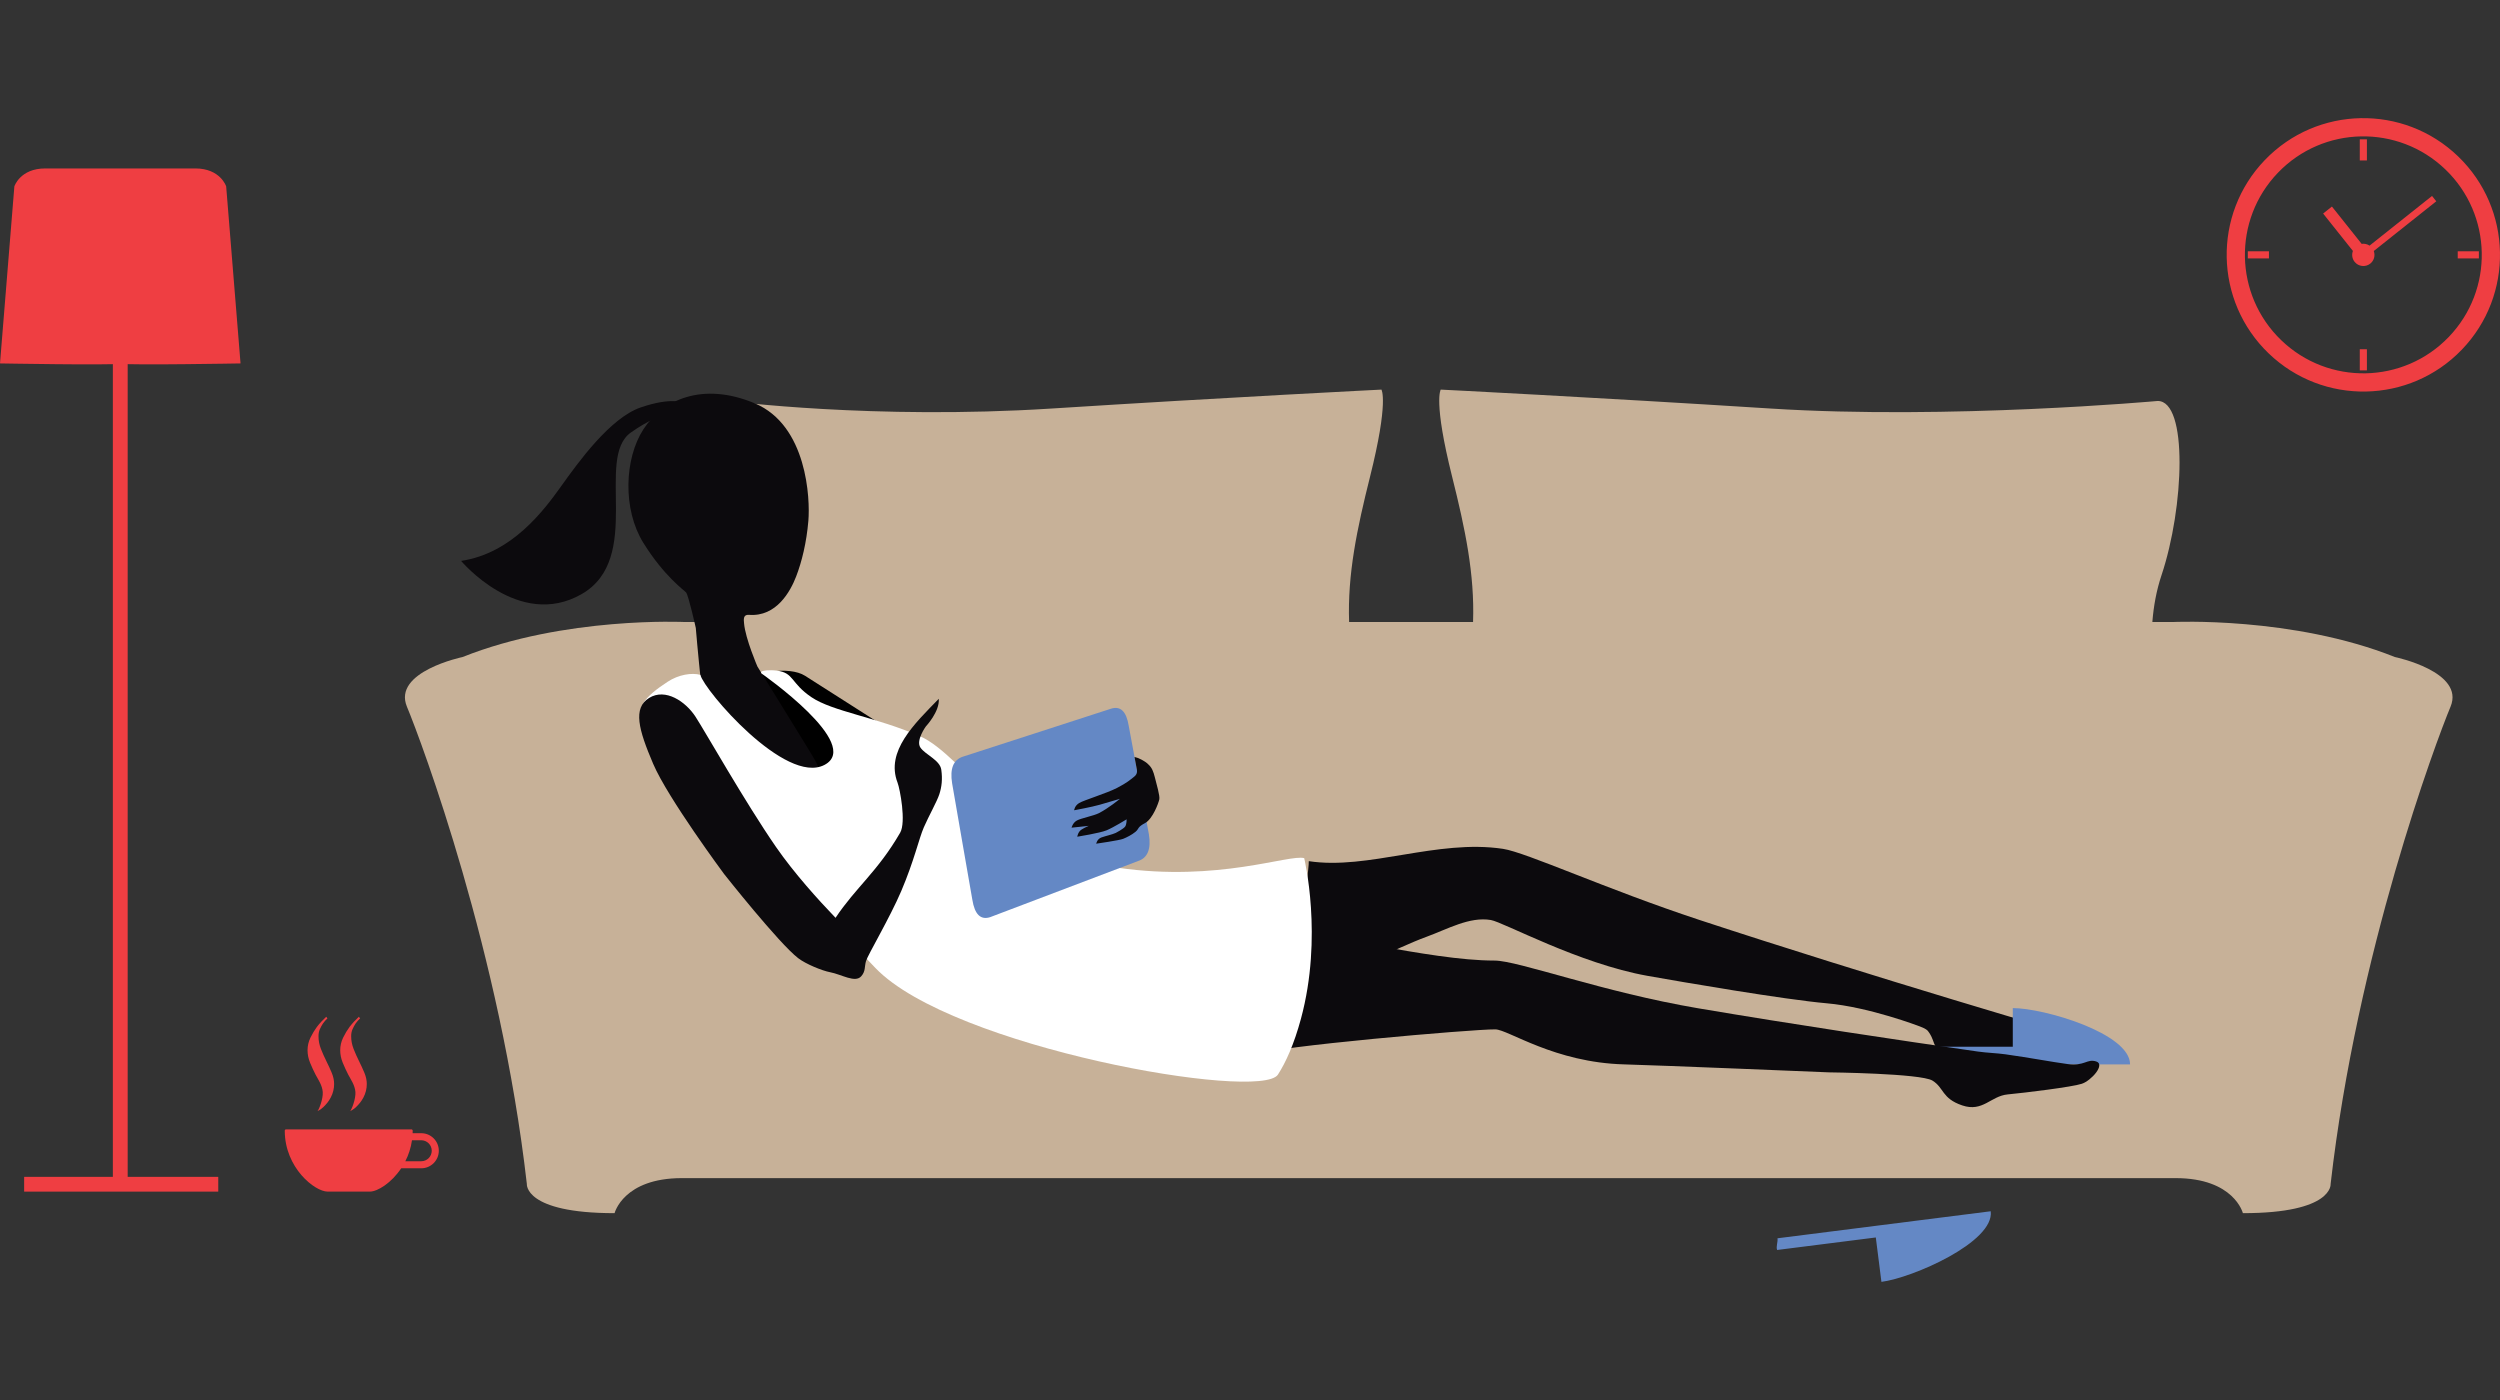 <?xml version="1.0" encoding="utf-8"?>
<!-- Generator: Adobe Illustrator 16.0.0, SVG Export Plug-In . SVG Version: 6.00 Build 0)  -->
<!DOCTYPE svg PUBLIC "-//W3C//DTD SVG 1.1//EN" "http://www.w3.org/Graphics/SVG/1.1/DTD/svg11.dtd">
<svg version="1.1" id="Layer_1" xmlns="http://www.w3.org/2000/svg" xmlns:xlink="http://www.w3.org/1999/xlink" x="0px" y="0px"
	 width="750px" height="420px" viewBox="0 0 750 420" enable-background="new 0 0 750 420" xml:space="preserve">
<rect x="0" y="0" width="750" height="420" fill="#333333" stroke="none"/>
<g>
	<path fill="#EF3E42" d="M72.16,109.026l-4.31-53.118c0,0-1.722-5.377-9.263-5.377c-6.619,0-19.211,0-22.184,0c0,0-0.233,0-0.647,0
		c-2.973,0-15.565,0-22.185,0c-7.541,0-9.263,5.377-9.263,5.377L0,109.026c0,0,32.576,0.576,36.08,0.094
		C39.583,109.602,72.16,109.026,72.16,109.026z"/>
	<rect x="33.855" y="104.505" fill="#EF3E42" width="4.448" height="249.936"/>
	<rect x="7.243" y="353.058" fill="#EF3E42" width="58.234" height="4.426"/>
</g>
<g>
	<path fill="#6488C5" d="M564.429,384.559l-1.688-13.318l-29.609,3.753c-0.371-1.081,0.266-2.329,0.115-3.508l63.969-8.108
		C598.39,372.632,573.683,383.386,564.429,384.559z"/>
</g>
<g>
	<path fill="#EF3E42" d="M126.379,339.961h-2.592c0.009-0.254,0.02-0.509,0.02-0.767c0-0.21-0.17-0.38-0.381-0.38h-18.808H85.809
		c-0.211,0-0.381,0.17-0.381,0.38c0,11.19,9.047,18.289,12.866,18.289h6.323h6.323c2.288,0,6.449-2.55,9.421-6.996h6.018
		c2.902,0,5.263-2.36,5.263-5.263S129.281,339.961,126.379,339.961z M126.379,348.371h-4.776c0.947-1.859,1.663-3.97,1.996-6.294
		h2.78c1.735,0,3.147,1.412,3.147,3.147C129.526,346.959,128.114,348.371,126.379,348.371z"/>
</g>
<g>
	<g>
		<path fill="#EF3E42" d="M95.245,333.348c0.487-0.569,1.708-3.659,1.58-5.724c-0.127-2.064-1.519-3.999-2.127-5.176
			c-0.609-1.179-1.167-2.386-1.674-3.623c-0.507-1.239-0.761-2.487-0.761-3.745c0-1.339,0.295-2.609,0.883-3.806
			c0.589-1.197,1.228-2.263,1.918-3.197c0.812-1.056,1.746-2.069,2.801-3.044l0.365,0.486c-0.487,0.447-0.933,0.954-1.339,1.522
			c-0.324,0.487-0.629,1.045-0.914,1.675c-0.284,0.629-0.426,1.35-0.426,2.162c0,1.298,0.243,2.566,0.73,3.805
			c0.487,1.239,1.026,2.445,1.614,3.624c0.589,1.177,1.126,2.345,1.613,3.501c0.488,1.157,0.73,2.283,0.73,3.38
			c0,1.42-0.334,2.771-1.004,4.049c-0.67,1.278-1.358,2.026-2.156,2.825C96.28,332.859,95.245,333.348,95.245,333.348z"/>
	</g>
</g>
<g>
	<g>
		<path fill="#EF3E42" d="M105.047,333.348c0.487-0.569,1.708-3.659,1.58-5.724c-0.127-2.064-1.519-3.999-2.127-5.176
			c-0.609-1.179-1.167-2.386-1.674-3.623c-0.507-1.239-0.762-2.487-0.762-3.745c0-1.339,0.295-2.609,0.883-3.806
			c0.588-1.197,1.228-2.263,1.918-3.197c0.812-1.056,1.746-2.069,2.801-3.044l0.365,0.486c-0.487,0.447-0.933,0.954-1.339,1.522
			c-0.325,0.487-0.629,1.045-0.914,1.675c-0.284,0.629-0.426,1.35-0.426,2.162c0,1.298,0.244,2.566,0.73,3.805
			c0.487,1.239,1.026,2.445,1.614,3.624c0.588,1.177,1.125,2.345,1.613,3.501c0.487,1.157,0.73,2.283,0.73,3.38
			c0,1.42-0.334,2.771-1.004,4.049c-0.67,1.278-1.358,2.026-2.156,2.825C106.082,332.859,105.047,333.348,105.047,333.348z"/>
	</g>
</g>
<g>
	<path fill="#EF3E42" d="M737.419,46.902c-16.322-15.705-42.275-15.207-57.971,1.115c-15.693,16.321-15.184,42.286,1.139,57.991
		c16.32,15.706,42.273,15.208,57.967-1.113C754.249,88.573,753.739,62.61,737.419,46.902z M734.614,101.103
		c-13.602,14.146-36.094,14.579-50.24,0.965c-14.145-13.611-14.586-36.114-0.984-50.258c13.602-14.146,36.094-14.579,50.24-0.966
		C747.774,64.456,748.214,86.958,734.614,101.103z"/>
	<path fill="#EF3E42" d="M729.606,58.783L710.864,73.69c-0.701-0.473-1.545-0.657-2.367-0.532l-8.92-11.196l-2.639,2.103
		l8.938,11.218c-0.398,1.064-0.256,2.3,0.5,3.256c1.15,1.452,3.26,1.695,4.709,0.544c1.162-0.922,1.533-2.458,1.045-3.779
		l18.75-14.914L729.606,58.783z"/>
	<rect x="737.319" y="75.386" fill="#EF3E42" width="6.342" height="2.141"/>
	<rect x="674.343" y="75.386" fill="#EF3E42" width="6.34" height="2.141"/>
	<rect x="707.931" y="41.797" fill="#EF3E42" width="2.141" height="6.34"/>
	<rect x="707.931" y="104.775" fill="#EF3E42" width="2.141" height="6.34"/>
</g>
<g>
	<path fill="#C7B198" d="M718.489,197.116c-30.709-12.258-66.68-10.509-66.68-10.509h-6.105c0.375-4.745,1.217-9.452,2.75-14.047
		c6.826-20.451,7.969-52.269-1.137-52.269c0,0-62.594,5.679-116.082,2.273c-53.49-3.407-99.014-5.682-99.014-5.682
		s-2.275,3.409,3.418,26.136c3.932,15.699,6.771,29.23,6.279,43.588h-0.469h-7.357h-29.361c-0.493-14.358,2.349-27.889,6.28-43.588
		c5.692-22.727,3.417-26.136,3.417-26.136s-45.524,2.275-99.015,5.682c-53.487,3.405-96.867-2.273-96.867-2.273
		c-9.105,0-7.962,31.817-1.136,52.269c1.533,4.595,2.374,9.302,2.749,14.047h-14.728c0,0-35.971-1.749-66.681,10.509
		c0,0-21.06,4.383-16.672,14.895c4.386,10.512,28.076,73.976,35.974,143.177c0,0-0.88,8.761,26.319,8.761
		c0,0,2.633-10.513,20.182-10.513c15.623,0,191.217,0,229.538,0c4.719,0,7.357,0,7.357,0c36.344,0,195.701,0,211.236,0
		c17.549,0,20.182,10.513,20.182,10.513c27.199,0,26.32-8.761,26.32-8.761c7.896-69.201,31.586-132.665,35.973-143.177
		C739.55,201.499,718.489,197.116,718.489,197.116z"/>
	<path d="M312.429,259.887c2.986-4.684,1.611-10.902-3.072-13.889l-67.851-43.267c-4.684-2.988-16.203-1.387-19.189,3.297
		l-1.437,2.292c-2.986,4.685-0.175,8.61,4.509,11.599l75.525,39.664C305.6,262.569,309.44,264.571,312.429,259.887L312.429,259.887z
		"/>
	<path fill="#0C0A0D" d="M227.222,199.95c0,0-3.594-8.322-4-12.904c-0.1-1.143-0.351-2.734,1.466-2.594
		c8.26,0.647,12.442-7.068,14.147-11.488c1.705-4.418,3.126-10.193,3.677-16.736c0.551-6.542-0.344-28.601-16.069-35.221
		c-15.724-6.62-27.733-1.004-33.429,7.794c-5.696,8.798-6.278,23.978,0,34.07c6.278,10.092,12.352,14.284,12.815,14.868
		c0.76,0.96,2.907,10.646,2.907,10.646s2.613,31.532,5.524,44.304c0.819,3.596,5.568,5.526,9.208,6.338
		c2.927,0.654,5.848,1.76,8.485,3.192c3.95,2.14,6.355,1.026,9.127-2.286c6.326-7.559,6.287-7.254,1.006-15.9
		C237.169,215.98,227.222,199.95,227.222,199.95z"/>
	<path d="M391.263,257.445"/>
	<path fill="#0C0A0D" d="M627.103,312.042c0.365,3.265,0.25,5.478-4.387,4.689c-9.52-1.622-13.092,1.028-22.363-1.839
		c-1.262-0.388-11.773,2.464-13.012,2.258c-3.715-0.617-6.385-2.145-7.053-3.982c-0.67-1.839-0.99-2.701-1.922-3.888
		c-0.559-0.711-2.457-1.368-2.457-1.368s-15.107-5.8-27.883-6.923s-43.453-6.395-53.773-8.236
		c-20.645-3.685-43.188-16.111-47.004-16.751c-6.398-1.071-12.938,2.724-19.424,5.082c-8.217,2.986-27.6,12.651-29.43,13.514
		c-4.114,1.65-8.229,3.303-12.344,4.951c1.924-7.713,6.67-36.985,6.584-41.203c17.775,2.727,38.531-6.672,58.268-3.692
		c6.973,1.053,31.227,12.198,58.77,21.275C560.093,292.544,623.622,311.233,627.103,312.042z"/>
	<path fill="#6488C5" d="M603.837,302.426v11.596h-29.846c-0.232,1.118,0.557,4.107,0.557,5.295h64.479
		C639.026,309.988,613.165,302.427,603.837,302.426z"/>
	<path fill="#0C0A0D" d="M628.858,318.436c2.83,0.881-1.426,5.722-4.303,6.694c-2.877,0.972-17.145,2.713-22.25,3.194
		c-5.102,0.48-7.443,5.397-13.633,3.3c-6.191-2.097-5.41-5.279-8.936-7.446c-3.525-2.168-31.074-2.471-31.074-2.471
		s-50.896-2.117-61.377-2.391c-20.963-0.547-34.805-10.443-38.674-10.503c-6.488-0.102-67.531,5.231-71.353,7.478
		c0.746-7.914,1.997-33.021,1.28-37.18c17.983,0.032,49.873,9.074,69.834,9.061c7.051-0.004,32.486,9.472,61.078,14.315
		c28.438,4.817,60.1,9.567,83.854,12.972c2.725,0.391,5.805,0.479,8.305,0.832c7.65,1.081,13.711,2.262,18.615,2.92
		C625.462,319.912,626.03,317.554,628.858,318.436z"/>
	<path fill="#FFFFFF" d="M391.263,257.445c-4.531-1.229-25.736,7.222-55.812,2.894s-46.183-33.715-59.484-39.488
		c-13.301-5.773-26.211-7.413-32.535-11.695c-6.324-4.283-5.176-7.312-10.375-7.964c-2.394-0.301-4.245,0.009-4.578,0.241
		c-0.39,0.273,0.074,0.682,0.074,0.682s30.458,21.256,18.782,27.359s-36.086-22.367-37.231-27.021
		c-2.594-0.705-6.538-0.072-9.784,2.061s-5.891,4.098-7.439,6.578h7.295c9.378,23.688,40.956,56.967,62.485,79.343
		c22.935,23.836,115.503,40.078,120.72,31.943c2.372-3.697,4.814-9.037,6.902-16.748
		C396.968,280.953,391.263,257.445,391.263,257.445z"/>
	<path fill="#0C0A0D" d="M276.134,224.284c-1.473-2.134,1.629-6.362,1.629-6.362s4.18-4.427,3.871-8.28
		c-7.289,7.504-16.017,15.714-12.364,25.166c0.707,1.826,2.622,11.825,0.775,15.015c-6.768,11.688-13.321,16.406-19.379,25.523
		c-5.118-5.327-12.439-13.401-17.882-21.283c-9.265-13.417-21.146-34.455-24.119-39.034c-2.972-4.577-9.03-8.687-13.936-5.642
		c-4.905,3.045-3.187,9.442,1.223,19.759s21.28,33.056,21.28,33.056s16.438,20.802,22.226,25.25
		c2.319,1.782,7.202,3.763,9.538,4.204c3.494,0.663,7.539,3.299,9.371,1.226c1.347-1.524,0.936-2.794,1.433-4.558
		c0.497-1.764,7.186-13.043,10.573-20.999c3.901-9.161,5.296-15.731,6.789-19.152c1.49-3.422,3.939-7.721,4.648-9.923
		c0.707-2.201,0.977-4.467,0.58-7.339C281.994,228.037,277.608,226.419,276.134,224.284z"/>
	<g>
		<g>
			<path fill-rule="evenodd" clip-rule="evenodd" fill="#6488C5" d="M333.282,212.618c2.865-0.927,4.646,0.803,5.346,5.188
				l6.041,32.493c0.703,4.413-0.377,7.083-3.24,8.009l-44.377,16.837c-2.863,0.927-4.646-0.814-5.351-5.226l-2.872-16.486
				l-3.199-18.468c-0.699-4.385,0.383-7.041,3.246-7.968L333.282,212.618z M338.628,217.806l6.041,32.493"/>
		</g>
	</g>
	<path fill="#0C0A0D" d="M344.441,229.272c-0.952-1.003-3.103-2.015-4.087-2.18l0.616,3.313c0.118,0.637,0.465,1.692-0.745,2.628
		c-1.211,0.937-2.01,1.73-5.09,3.332c-3.081,1.603-10.003,3.7-11.389,4.543c-1.385,0.842-1.504,2.174-1.504,2.174
		s5.352-0.983,7.627-1.647c2.273-0.666,6.121-1.792,6.121-1.792s-3.396,2.813-6.32,4.303c-1.572,0.801-5.35,1.507-6.611,2.208
		c-1.262,0.7-1.59,2.149-1.59,2.149l5.166-0.55c0,0-1.064,0.427-2.156,1.101c-1.092,0.672-1.297,2.16-1.297,2.16
		s6.795-1.092,8.801-1.923c2.006-0.83,6.012-3.299,6.012-3.299s0.029,1.458-0.434,2.155c-0.465,0.698-2.85,1.935-2.85,1.935
		c-1.168,0.51-2.783,0.834-4.264,1.345c-1.33,0.46-1.584,1.878-1.584,1.878s6.953-0.999,8.067-1.45
		c1.115-0.45,2.62-1.202,3.731-2.125c1.111-0.922,0.47-1.359,2.826-2.593c2.355-1.235,4.113-6.14,4.314-7.165
		s-0.83-4.524-1.314-6.46C346.004,231.374,345.573,230.279,344.441,229.272"/>
	<path fill="#0C0A0D" d="M138.329,168.269c0,0,17.327,20.698,36.101,9.996c18.774-10.704,3.905-40.836,14.851-48.527
		c10.945-7.691,14.502-4.979,14.502-4.979l1.202-3.933c0,0-3.507-1.768-12.749,1.394c-9.242,3.161-18.842,16.583-23.977,23.765
		C163.123,153.166,153.576,165.997,138.329,168.269z"/>
</g>
</svg>
